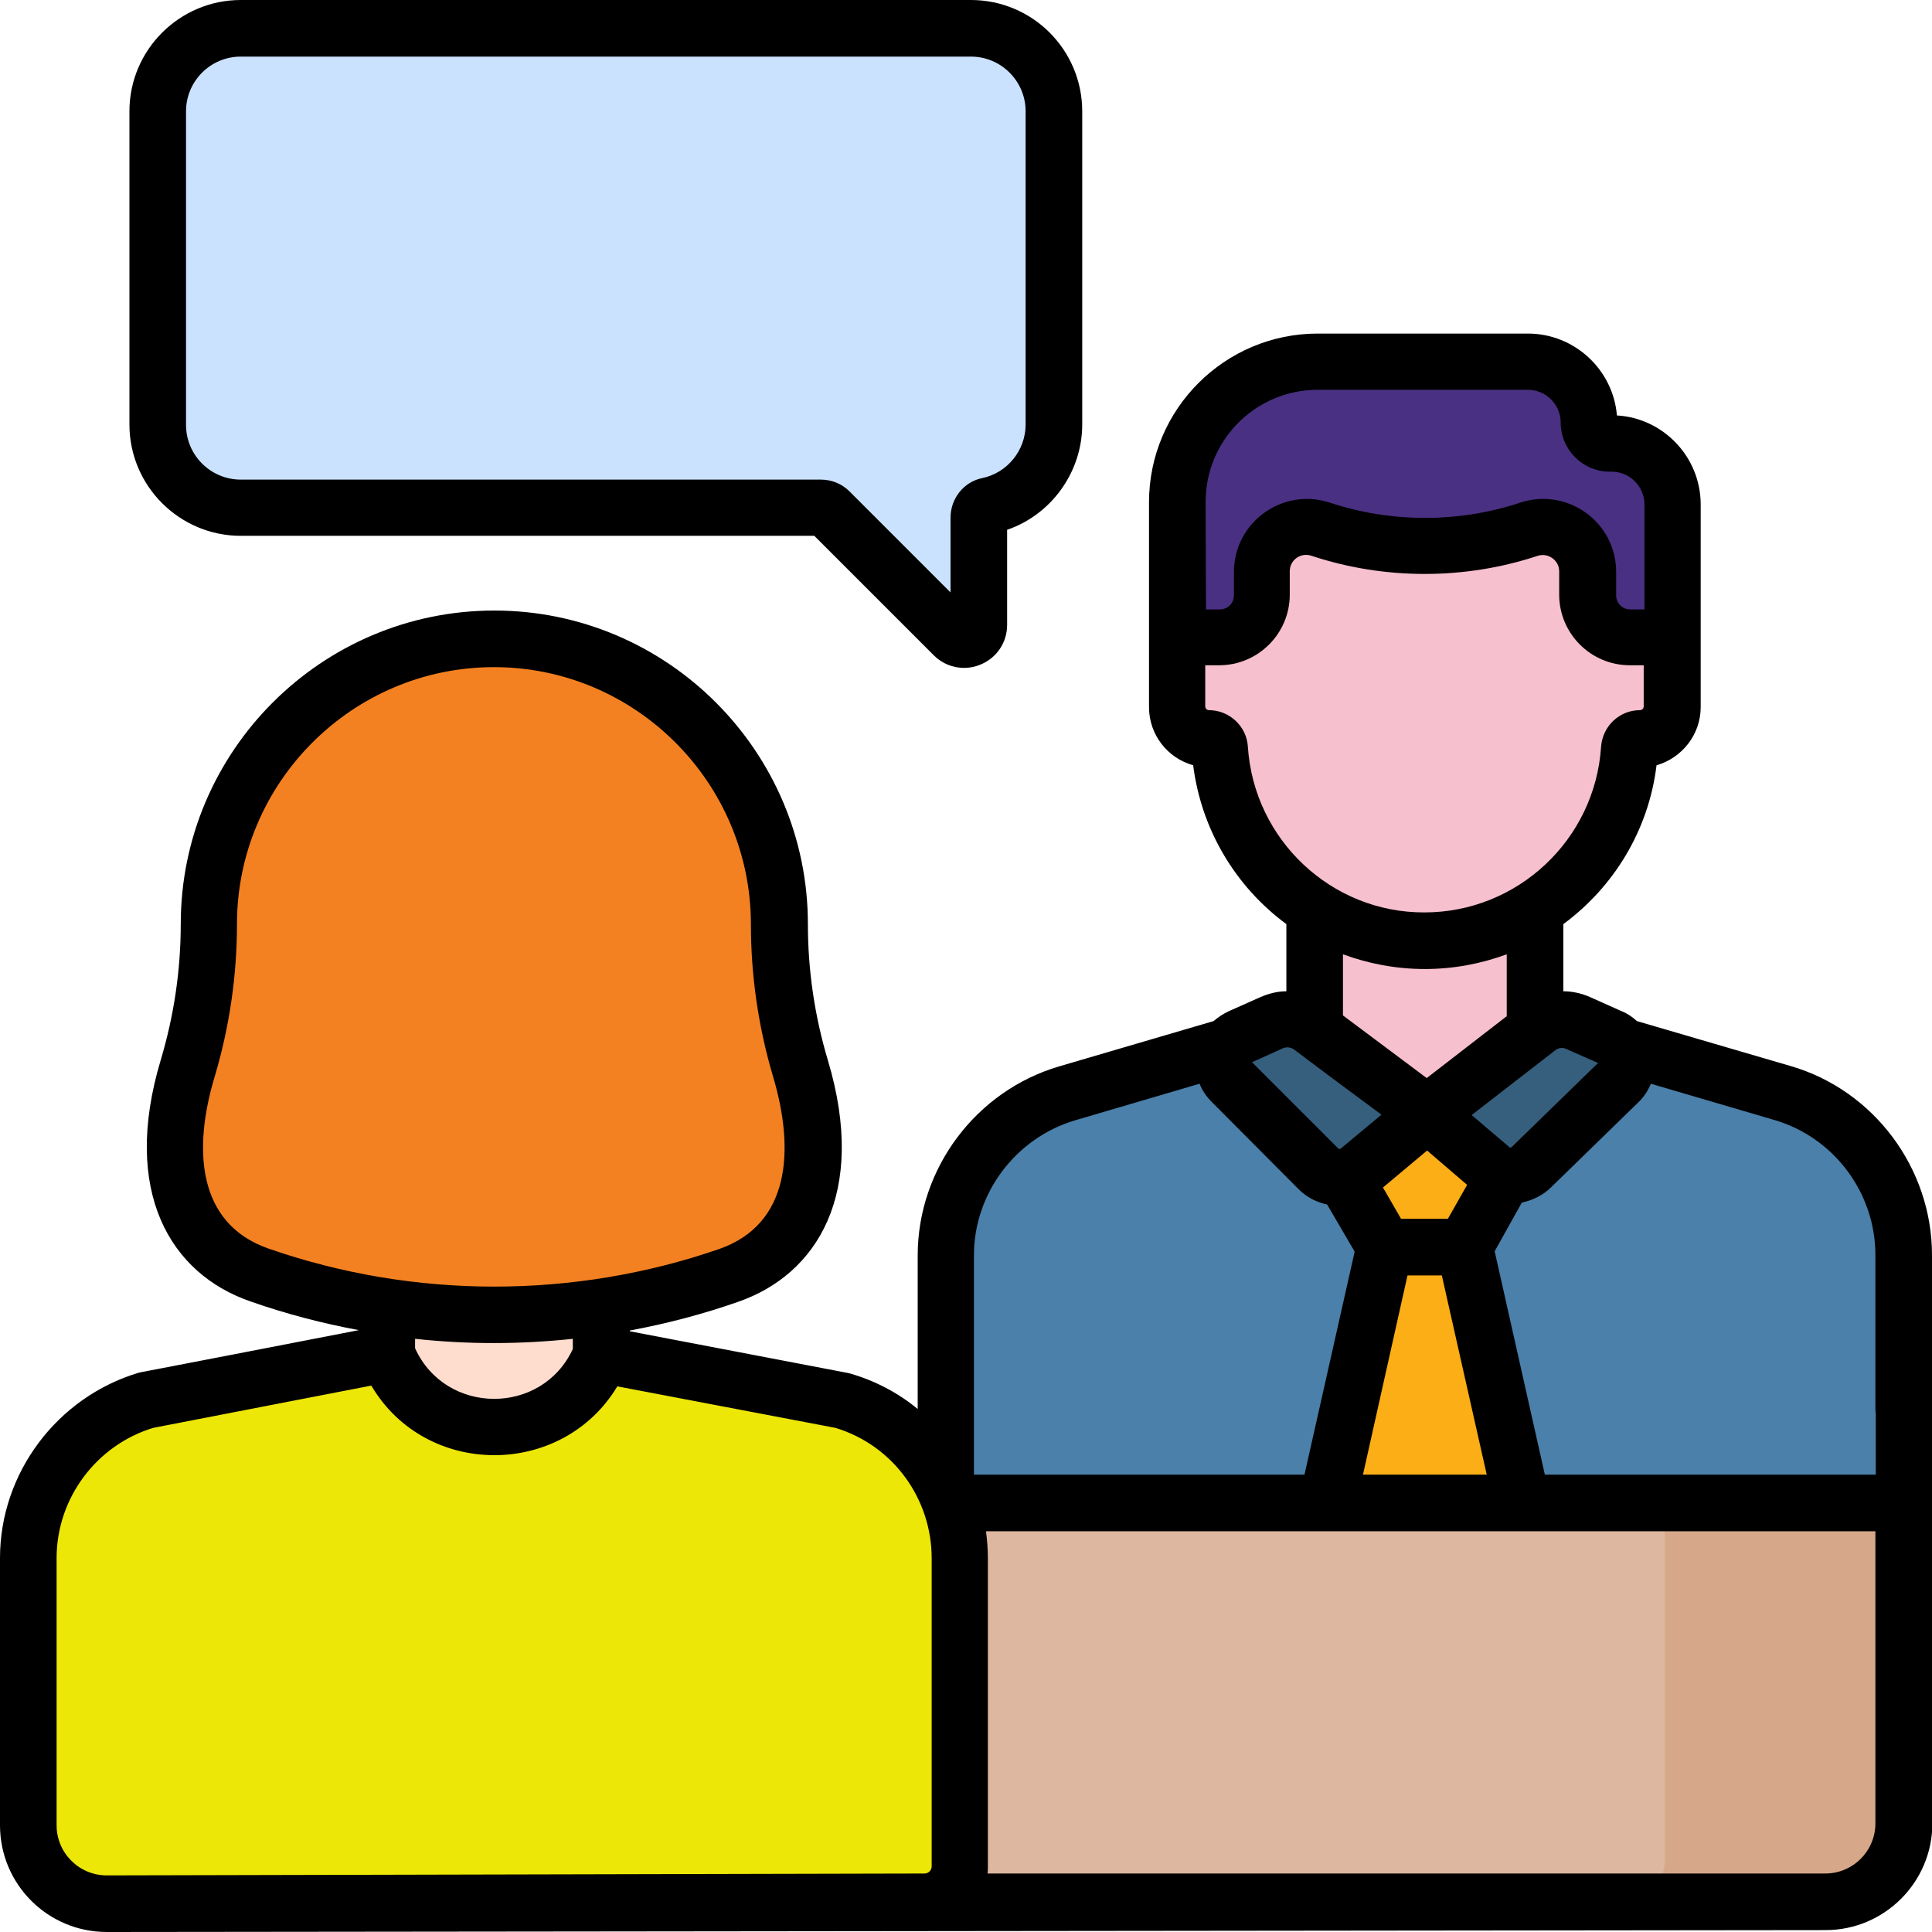 <?xml version="1.0" encoding="UTF-8"?> <!-- Generator: Adobe Illustrator 21.0.2, SVG Export Plug-In . SVG Version: 6.00 Build 0) --> <svg xmlns="http://www.w3.org/2000/svg" xmlns:xlink="http://www.w3.org/1999/xlink" id="Capa_1" x="0px" y="0px" viewBox="0 0 512 512" style="enable-background:new 0 0 512 512;" xml:space="preserve"> <style type="text/css"> .st0{fill:#493082;} .st1{fill:#4A80AA;} .st2{fill:#FBAE16;} .st3{fill:#F7C0CF;} .st4{fill:#365E7D;} .st5{fill:#DDB7A0;} .st6{fill:#D6A889;} .st7{fill:#FFDDCE;} .st8{fill:#F48121;} .st9{fill:#CBE2FF;} .st10{fill:#EDE707;} </style> <g> <g> <g> <path class="st0" d="M421,112c0-8.9-7.2-16.2-16.2-16.2h-55.7c-20.5,0-37.2,16.7-37.2,37.2v41.3h131.2v-40.7 c0-8.9-7.2-16.2-16.2-16.2h-0.5C423.4,117.4,421,115,421,112L421,112z"></path> <path class="st1" d="M472.3,289.7l-53.2-15.6H336l-53.2,15.6c-19.1,5.6-32.2,23.1-32.2,42.9v84.9h253.9v-84.9 C504.5,312.8,491.4,295.3,472.3,289.7L472.3,289.7z"></path> <path class="st2" d="M407.6,417.6l-19.5-87.1H367l-19.5,87.1H407.6z"></path> <g> <g> <g> <g> <g> <g> <g> <g> <path class="st3" d="M406.8,288.8v-46.9h-58.4v46.9c0,16.1,29.2,17.6,29.2,17.6S406.8,304.9,406.8,288.8z"></path> </g> </g> </g> </g> </g> </g> </g> <path class="st3" d="M443.2,168.9H432c-6.2,0-11.2-5-11.2-11.2v-6.2c0-8.1-7.9-13.8-15.6-11.3c-17.9,5.9-37.3,5.9-55.2,0l0,0 c-7.7-2.5-15.6,3.2-15.6,11.3v6.2c0,6.2-5,11.2-11.2,11.2H312v18.4c0,4.7,3.8,8.5,8.5,8.5c1.5,0,2.7,1.2,2.8,2.6 c1.8,28.4,25.4,51,54.3,51s52.5-22.5,54.3-51c0.1-1.5,1.3-2.6,2.8-2.6c4.7,0,8.5-3.8,8.5-8.5V168.9z"></path> </g> <g> <path class="st4" d="M337,271l-8.3,3.7c-4.7,2.1-5.9,8.4-2.2,12l23,23.1c2.9,2.8,7.5,3,10.7,0.4l18.1-15.1l-30.8-23 C344.4,269.9,340.4,269.5,337,271L337,271z"></path> <path class="st4" d="M407.7,272.3l-29.5,22.9l17,14.5c3.1,2.7,7.7,2.5,10.7-0.3l23-22.4c3.8-3.7,2.6-10-2.2-12.1l-8.5-3.8 C414.8,269.5,410.7,270,407.7,272.3L407.7,272.3z"></path> </g> </g> <path class="st5" d="M483.7,504H125.7V398.3h378.8v84.9C504.5,494.7,495.2,504,483.7,504L483.7,504z"></path> <path class="st6" d="M441.2,398.3v94.7c0,6-4.9,10.9-10.9,10.9h53.5c11.5,0,20.8-9.3,20.8-20.8v-84.9L441.2,398.3z"></path> <g> <g> <g> <g> <g> <g> <g> <g> <g> <g> <g> <g> <g> <g> <g> <path class="st7" d="M159.3,370.3v-45.7h-56.8v45.7c0,15.7,28.4,17.1,28.4,17.1S159.3,385.9,159.3,370.3z"></path> </g> </g> </g> </g> </g> </g> </g> </g> </g> </g> </g> </g> </g> </g> <path class="st8" d="M212.1,283.2c-3.7-12.4-5.6-25.3-5.6-38.2v0c0-41.7-33.9-75.6-75.6-75.6c-41.7,0-75.6,33.8-75.6,75.6v0 c0,12.9-1.9,25.8-5.6,38.2c-2.3,7.5-3.4,15.4-3.4,23.2c0,14.2,9,26.9,22.5,31.6c40.3,14,84.1,14,124.3,0 c13.4-4.7,22.5-17.3,22.5-31.6C215.6,298.5,214.4,290.7,212.1,283.2L212.1,283.2z"></path> </g> <path class="st9" d="M63.8,7.5h193.5c12.2,0,22,9.9,22,22v83c0,10.6-7.5,19.4-17.4,21.5c-1.5,0.3-2.5,1.6-2.5,3.1v28.5 c0,3.5-4.2,5.2-6.6,2.7l-32.9-32.9c-0.6-0.6-1.4-0.9-2.3-0.9H63.8c-12.2,0-22-9.9-22-22v-83C41.8,17.4,51.7,7.5,63.8,7.5L63.8,7.5 z"></path> <path class="st10" d="M223.1,371.1L159.3,359c-10.3,25.6-46.5,25.6-56.7,0l-0.1-0.2l-63.8,12.3c-18.5,5.4-31.3,22.4-31.3,41.8 v70.8c0,11.5,9.3,20.8,20.8,20.8L245,504c5.2,0,9.4-4.2,9.4-9.4v-81.7C254.4,393.6,241.6,376.6,223.1,371.1L223.1,371.1z"></path> <g> <path class="st2" d="M395.2,309.7l-17-14.5l-18.1,15.1c-1.2,1-2.5,1.6-3.9,1.8l10.8,18.5h21.2l10.7-19.1 C397.5,311.2,396.2,310.6,395.2,309.7L395.2,309.7z"></path> </g> </g> <g> <path d="M63.8,142h152l31.7,31.7c2.2,2.2,5.1,3.3,8,3.3c1.5,0,3-0.3,4.4-0.9c4.3-1.8,7-5.9,7-10.5v-25.2 c11.7-4,19.9-15.3,19.9-27.9v-83c0-16.3-13.2-29.5-29.5-29.5H63.8C47.6,0,34.3,13.2,34.3,29.5v46.1c0,4.1,3.4,7.5,7.5,7.5 s7.5-3.4,7.5-7.5V29.5c0-8,6.5-14.5,14.5-14.5h193.5c8,0,14.5,6.5,14.5,14.5v83c0,6.8-4.8,12.8-11.5,14.2c-4.9,1-8.4,5.4-8.4,10.5 v19.8l-26.8-26.8c-2-2-4.7-3.1-7.6-3.1H63.8c-8,0-14.5-6.5-14.5-14.5V70.7c0-4.1-3.4-7.5-7.5-7.5s-7.5,3.4-7.5,7.5v41.8 C34.3,128.8,47.6,142,63.8,142L63.8,142z"></path> <path d="M504.5,370.9c4.1,0,7.5,6.6,7.5,2.5v-40.8c0-23-15.4-43.7-37.5-50.1l-40.7-11.9c-1.2-1.1-2.5-2-4-2.6l-8.5-3.8 c-2.3-1-4.7-1.5-7-1.5v-17.8c13.3-9.8,22.6-24.8,24.7-42.1c6.7-1.9,11.7-8.1,11.7-15.4v-53.7c0-12.6-9.9-22.9-22.2-23.6 c-1-12.1-11.2-21.7-23.6-21.7h-55.7c-24.6,0-44.7,20-44.7,44.7v54.3c0,7.3,4.9,13.5,11.7,15.4c2.2,17.3,11.4,32.3,24.7,42.1v17.8 c-2.4,0-4.7,0.6-7,1.6l-8.3,3.7c-1.5,0.7-2.8,1.6-4,2.6l-40.9,12c-22.1,6.5-37.5,27.1-37.5,50.1v40.7c-5.2-4.3-11.3-7.5-17.9-9.4 c-0.7-0.2,3.2,0.6-58.4-11.2v-0.2c9.7-1.8,19.3-4.3,28.7-7.6c20.8-7.2,34.4-28.6,23.8-64c-3.5-11.7-5.3-23.8-5.3-36.1 c0-45.8-37.3-83.1-83.1-83.1h0c-45.8,0-83.1,37.3-83.1,83.1c0,12.2-1.8,24.3-5.3,36c-10.5,35,2.6,56.7,23.8,64 c9.4,3.3,19,5.8,28.7,7.6c-61.3,11.9-57.7,11.1-58.4,11.3C15.1,370.3,0,390.4,0,412.9v70.8C0,499.4,12.7,512,28.3,512h0.1 c0.1,0,455.3-0.5,455.4-0.5c15.6,0,28.3-12.7,28.3-28.3V373.5c0-4.1-3.4-7.5-7.5-7.5s-7.5,3.4-7.5,7.5v17.3h-87.7l-13.3-59.2 l7.2-12.9c2.8-0.6,5.6-1.9,7.8-4.1l23-22.4c1.5-1.4,2.6-3.1,3.4-5l32.7,9.6c15.8,4.6,26.8,19.3,26.8,35.8v40.8 c0,4.1,3.4,7.5,7.5,7.5L504.5,370.9z M319.5,133c0-16.4,13.3-29.7,29.7-29.7h55.7c4.8,0,8.7,3.9,8.7,8.7c0,7.1,5.8,13,13,13h0.5 c4.8,0,8.7,3.9,8.7,8.7v27.8H432c-2.1,0-3.7-1.7-3.7-3.7v-6.2c0-13.3-13-22.5-25.4-18.4c-16.3,5.4-34.2,5.4-50.5,0 c-12.5-4.1-25.4,5.2-25.4,18.4v6.2c0,2.1-1.7,3.7-3.7,3.7h-3.7L319.5,133L319.5,133z M330.7,197.9c-0.3-5.4-4.9-9.7-10.3-9.7 c-0.6,0-1-0.5-1-1v-10.9h3.7c10.3,0,18.7-8.4,18.7-18.7v-6.2c0-3,2.9-5.1,5.8-4.1c19.3,6.4,40.6,6.4,59.9,0 c2.8-0.9,5.7,1.2,5.7,4.1v6.2c0,10.3,8.4,18.7,18.7,18.7h3.7v10.9c0,0.6-0.5,1-1,1c-5.4,0-9.9,4.2-10.3,9.7 c-1.6,24.6-22.1,43.9-46.8,43.9C352.9,241.9,332.3,222.6,330.7,197.9L330.7,197.9z M383.7,323h-12.4l-4.8-8.3l11.7-9.8l10.6,9.1 L383.7,323z M394,390.8h-32.8L373,338h9.1L394,390.8z M378.1,285.7l-22.2-16.6v-16.2c6.8,2.5,14.1,3.9,21.7,3.9 c7.6,0,14.9-1.4,21.7-3.9v16.4L378.1,285.7z M340,277.8c0.9-0.4,2-0.3,2.9,0.3c7.4,5.6,12.4,9.3,23.2,17.3l-10.8,9 c-0.1,0-0.1,0.1-0.2,0.1c0,0-0.1,0-0.1,0c-0.1,0-0.2,0-0.3-0.1l-22.9-22.9L340,277.8z M71.2,330.9c-19-6.6-20.1-26.4-14.3-45.6 c3.9-13.1,5.9-26.7,5.9-40.4c0-37.5,30.6-68.1,68.1-68.1S199,207.4,199,245c0,13.7,2,27.3,5.9,40.4c5.7,19.2,4.6,39-14.3,45.6 C152.1,344.3,109.7,344.3,71.2,330.9z M151.8,354.8v2.7c-8.2,17.7-33.7,17.6-41.8-0.2v-2.5C123.8,356.3,137.8,356.3,151.8,354.8z M246.9,494.6c0,1-0.8,1.9-1.9,1.9c0,0-0.1,0-0.1,0c0,0,0,0,0,0c-0.1,0-0.1,0-0.2,0L28.3,497h0C21,497,15,491.1,15,483.7v-70.8 c0-15.8,10.5-29.9,25.6-34.5l57.8-11.2c14.5,24.6,50.6,24.5,65.2,0.2l57.8,11c15.5,4.7,25.5,19,25.5,34.5L246.9,494.6z M258.1,332.7c0-16.4,11-31.1,26.8-35.8l33-9.7c0.7,1.8,1.8,3.4,3.2,4.8l23,23.1c0,0,0.1,0,0.1,0.1c2.1,2.1,4.7,3.4,7.5,4 l7.3,12.5l-13.3,59.1h-87.6V332.7z M497,405.8v77.4c0,7.3-5.9,13.3-13.3,13.3h-222c0.1-0.6,0.1-1.3,0.1-1.9v-81.7 c0-2.4-0.2-4.7-0.5-7.1C294.3,405.8,445.2,405.8,497,405.8L497,405.8z M400.6,304c-0.1,0.1-0.2,0.1-0.3,0.1c-0.1,0-0.1,0-0.2,0 c0,0-0.1,0-0.1-0.1l-10-8.5l22.2-17.2c0.8-0.6,1.9-0.8,2.9-0.3l8.4,3.7L400.6,304z"></path> </g> </g> </svg> 